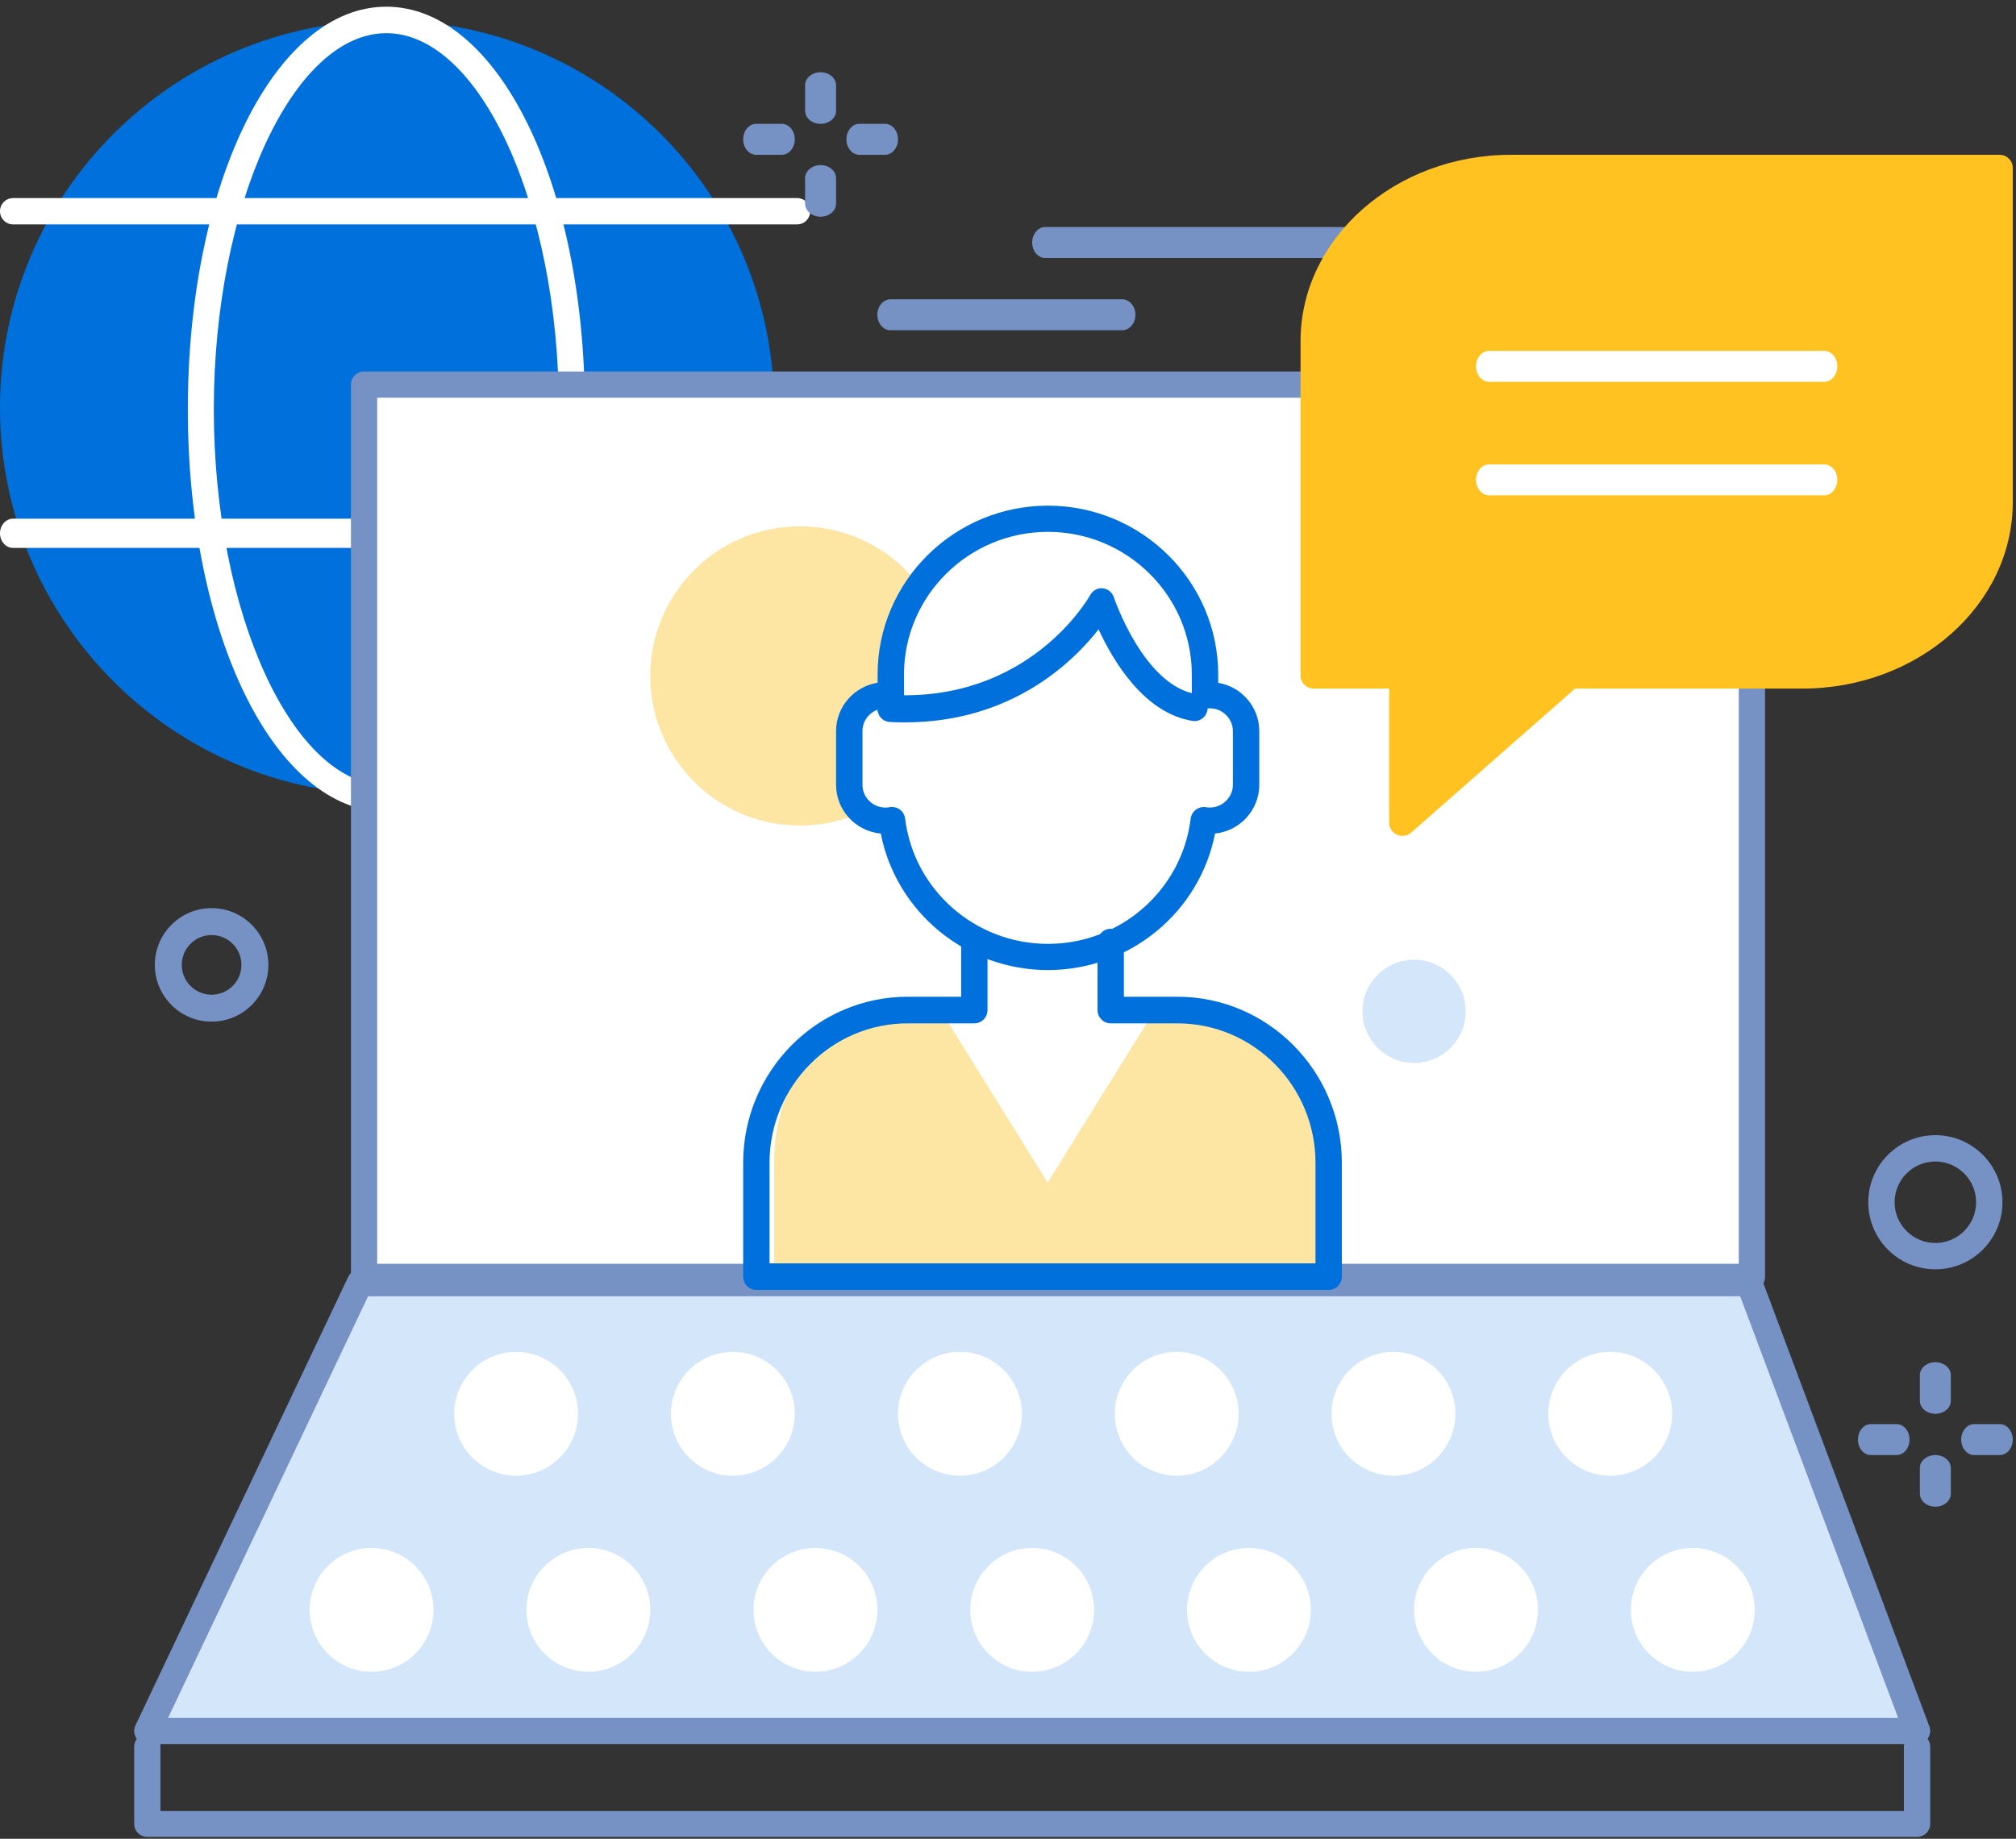<svg xmlns="http://www.w3.org/2000/svg" xmlns:xlink="http://www.w3.org/1999/xlink" width="171px" height="156px" viewBox="0 0 171 156"><rect x="0" y="0" width="171" height="156" fill="#333333" stroke="none"/><path d="M65.664,34.582 C65.664,52.716 50.964,67.415 32.829,67.415 C14.699,67.415 0,52.716 0,34.582 C0,16.45 14.699,1.751 32.829,1.751 C50.964,1.751 65.664,16.45 65.664,34.582" fill="#0071DC"></path><g transform="translate(15.759, 0)"><path d="M17.01,2.815 C9.079,2.815 2.377,17.427 2.377,34.723 C2.377,52.017 9.079,66.629 17.01,66.629 C24.943,66.629 31.646,52.017 31.646,34.723 C31.646,17.427 24.943,2.815 17.01,2.815 M17.01,68.877 C7.569,68.877 0.173,53.875 0.173,34.723 C0.173,15.57 7.569,0.568 17.01,0.568 C26.453,0.568 33.85,15.57 33.85,34.723 C33.85,53.875 26.453,68.877 17.01,68.877" fill="#FFFFFF"></path></g><g transform="translate(0, 16.635)"><path d="M67.614,2.402 L1.109,2.402 C0.495,2.402 -0.001,1.902 -0.001,1.285 C-0.001,0.67 0.495,0.17 1.109,0.17 L67.614,0.17 C68.227,0.17 68.723,0.67 68.723,1.285 C68.723,1.902 68.227,2.402 67.614,2.402" fill="#FFFFFF"></path></g><g transform="translate(0, 43.776)"><path d="M67.614,2.71 L1.109,2.71 C0.495,2.71 -0.001,2.154 -0.001,1.469 C-0.001,0.785 0.495,0.229 1.109,0.229 L67.614,0.229 C68.227,0.229 68.723,0.785 68.723,1.469 C68.723,2.154 68.227,2.71 67.614,2.71" fill="#FFFFFF"></path></g><polygon fill="#FFFFFF" points="30.643 108.564 147.963 108.564 147.963 32.394 30.643 32.394"></polygon><path d="M31.995,107.218 L147.486,107.218 L147.486,33.743 L31.995,33.743 L31.995,107.218 Z M148.601,109.44 L30.882,109.44 C30.266,109.44 29.768,108.942 29.768,108.329 L29.768,32.631 C29.768,32.017 30.266,31.519 30.882,31.519 L148.601,31.519 C149.216,31.519 149.714,32.017 149.714,32.631 L149.714,108.329 C149.714,108.942 149.216,109.44 148.601,109.44 L148.601,109.44 Z" fill="#7692C4"></path><polygon fill="#D3E6FA" points="147.757 108.564 147.757 108.642 30.26 108.642 30.26 108.564 12.257 147.087 47.658 147.087 130.355 147.087 161.971 147.087"></polygon><path d="M14.254,145.747 L161.003,145.747 L147.608,109.98 L31.218,109.98 L14.254,145.747 Z M162.606,147.963 L12.496,147.963 C12.115,147.963 11.76,147.769 11.554,147.448 C11.35,147.129 11.326,146.726 11.489,146.383 L29.538,108.324 C29.758,107.855 30.275,107.603 30.791,107.715 C30.846,107.727 30.901,107.745 30.952,107.765 L148.066,107.765 C148.096,107.757 148.126,107.75 148.158,107.744 C148.689,107.654 149.211,107.908 149.4,108.41 L163.652,146.469 C163.779,146.808 163.731,147.189 163.522,147.487 C163.314,147.785 162.973,147.963 162.606,147.963 L162.606,147.963 Z" fill="#7692C4"></path><path d="M49.029,119.946 C49.029,122.847 46.676,125.199 43.774,125.199 C40.875,125.199 38.523,122.847 38.523,119.946 C38.523,117.047 40.875,114.693 43.774,114.693 C46.676,114.693 49.029,117.047 49.029,119.946" fill="#FFFFFF"></path><path d="M67.415,119.946 C67.415,122.847 65.063,125.199 62.16,125.199 C59.262,125.199 56.909,122.847 56.909,119.946 C56.909,117.047 59.262,114.693 62.16,114.693 C65.063,114.693 67.415,117.047 67.415,119.946" fill="#FFFFFF"></path><path d="M86.676,119.946 C86.676,122.847 84.326,125.199 81.423,125.199 C78.522,125.199 76.17,122.847 76.17,119.946 C76.17,117.047 78.522,114.693 81.423,114.693 C84.326,114.693 86.676,117.047 86.676,119.946" fill="#FFFFFF"></path><path d="M105.062,119.946 C105.062,122.847 102.707,125.199 99.805,125.199 C96.906,125.199 94.556,122.847 94.556,119.946 C94.556,117.047 96.906,114.693 99.805,114.693 C102.707,114.693 105.062,117.047 105.062,119.946" fill="#FFFFFF"></path><path d="M123.448,119.946 C123.448,122.847 121.097,125.199 118.194,125.199 C115.292,125.199 112.942,122.847 112.942,119.946 C112.942,117.047 115.292,114.693 118.194,114.693 C121.097,114.693 123.448,117.047 123.448,119.946" fill="#FFFFFF"></path><path d="M141.834,119.946 C141.834,122.847 139.483,125.199 136.58,125.199 C133.68,125.199 131.328,122.847 131.328,119.946 C131.328,117.047 133.68,114.693 136.58,114.693 C139.483,114.693 141.834,117.047 141.834,119.946" fill="#FFFFFF"></path><path d="M36.772,136.578 C36.772,139.48 34.417,141.834 31.517,141.834 C28.616,141.834 26.266,139.48 26.266,136.578 C26.266,133.679 28.616,131.328 31.517,131.328 C34.417,131.328 36.772,133.679 36.772,136.578" fill="#FFFFFF"></path><path d="M55.158,136.578 C55.158,139.48 52.808,141.834 49.903,141.834 C47.005,141.834 44.651,139.48 44.651,136.578 C44.651,133.679 47.005,131.328 49.903,131.328 C52.808,131.328 55.158,133.679 55.158,136.578" fill="#FFFFFF"></path><path d="M74.419,136.578 C74.419,139.48 72.07,141.834 69.167,141.834 C66.266,141.834 63.913,139.48 63.913,136.578 C63.913,133.679 66.266,131.328 69.167,131.328 C72.07,131.328 74.419,133.679 74.419,136.578" fill="#FFFFFF"></path><path d="M92.805,136.578 C92.805,139.48 90.452,141.834 87.551,141.834 C84.65,141.834 82.299,139.48 82.299,136.578 C82.299,133.679 84.65,131.328 87.551,131.328 C90.452,131.328 92.805,133.679 92.805,136.578" fill="#FFFFFF"></path><path d="M111.191,136.578 C111.191,139.48 108.838,141.834 105.936,141.834 C103.036,141.834 100.685,139.48 100.685,136.578 C100.685,133.679 103.036,131.328 105.936,131.328 C108.838,131.328 111.191,133.679 111.191,136.578" fill="#FFFFFF"></path><path d="M130.452,136.578 C130.452,139.48 128.104,141.834 125.199,141.834 C122.298,141.834 119.946,139.48 119.946,136.578 C119.946,133.679 122.298,131.328 125.199,131.328 C128.104,131.328 130.452,133.679 130.452,136.578" fill="#FFFFFF"></path><path d="M148.838,136.578 C148.838,139.48 146.489,141.834 143.582,141.834 C140.685,141.834 138.332,139.48 138.332,136.578 C138.332,133.679 140.685,131.328 143.582,131.328 C146.489,131.328 148.838,133.679 148.838,136.578" fill="#FFFFFF"></path><path d="M162.607,155.842 L12.495,155.842 C11.88,155.842 11.382,155.349 11.382,154.741 L11.382,148.188 C11.382,147.581 11.88,147.087 12.495,147.087 C13.112,147.087 13.611,147.581 13.611,148.188 L13.611,153.64 L161.492,153.64 L161.492,148.188 C161.492,147.581 161.99,147.087 162.607,147.087 C163.223,147.087 163.722,147.581 163.722,148.188 L163.722,154.741 C163.722,155.349 163.223,155.842 162.607,155.842" fill="#7692C4"></path><path d="M124.097,21.888 L88.653,21.888 C88.043,21.888 87.552,21.299 87.552,20.575 C87.552,19.85 88.043,19.261 88.653,19.261 L124.097,19.261 C124.707,19.261 125.199,19.85 125.199,20.575 C125.199,21.299 124.707,21.888 124.097,21.888" fill="#7692C4"></path><path d="M95.187,28.017 L75.539,28.017 C74.92,28.017 74.419,27.428 74.419,26.702 C74.419,25.979 74.92,25.39 75.539,25.39 L95.187,25.39 C95.806,25.39 96.307,25.979 96.307,26.702 C96.307,27.428 95.806,28.017 95.187,28.017" fill="#7692C4"></path><path d="M164.159,98.542 C162.254,98.542 160.703,100.093 160.703,101.998 C160.703,103.903 162.254,105.454 164.159,105.454 C166.065,105.454 167.617,103.903 167.617,101.998 C167.617,100.093 166.065,98.542 164.159,98.542 M164.159,107.689 C161.021,107.689 158.469,105.136 158.469,101.998 C158.469,98.86 161.021,96.307 164.159,96.307 C167.299,96.307 169.851,98.86 169.851,101.998 C169.851,105.136 167.299,107.689 164.159,107.689" fill="#7692C4"></path><path d="M17.947,79.33 C16.553,79.33 15.416,80.465 15.416,81.86 C15.416,83.256 16.553,84.391 17.947,84.391 C19.344,84.391 20.48,83.256 20.48,81.86 C20.48,80.465 19.344,79.33 17.947,79.33 M17.947,86.676 C15.292,86.676 13.133,84.515 13.133,81.86 C13.133,79.205 15.292,77.046 17.947,77.046 C20.604,77.046 22.763,79.205 22.763,81.86 C22.763,84.515 20.604,86.676 17.947,86.676" fill="#7692C4"></path><path d="M80.548,57.346 C80.548,64.356 74.864,70.041 67.851,70.041 C60.839,70.041 55.158,64.356 55.158,57.346 C55.158,50.335 60.839,44.651 67.851,44.651 C74.864,44.651 80.548,50.335 80.548,57.346" fill="#FDE5A4"></path><path d="M83.129,80.548 L83.129,86.239 L77.519,86.239 C70.489,86.239 64.788,91.964 64.788,99.029 L64.788,108.564 L112.942,108.564 L112.942,99.029 C112.942,91.964 107.242,86.239 100.213,86.239 L94.604,86.239 L94.604,80.548 L83.129,80.548 Z" fill="#FFFFFF"></path><path d="M99.799,84.925 L98.434,84.925 L88.864,100.335 L79.294,84.925 L77.933,84.925 C71.157,84.925 65.664,90.989 65.664,98.469 L65.664,108.564 L112.066,108.564 L112.066,98.469 C112.066,90.989 106.572,84.925 99.799,84.925" fill="#FDE5A4"></path><path d="M102.034,58.937 C101.896,58.937 101.757,58.949 101.619,58.966 L101.619,57.167 C101.619,49.769 95.722,43.776 88.448,43.776 C81.17,43.776 75.274,49.769 75.274,57.167 L75.274,58.971 C75.126,58.95 74.979,58.937 74.823,58.937 C73.152,58.937 71.793,60.314 71.793,62.015 L71.793,66.634 C71.793,68.337 73.152,69.716 74.823,69.716 C75.013,69.716 75.195,69.696 75.374,69.662 C76.168,76.291 81.716,81.423 88.448,81.423 C95.177,81.423 100.727,76.291 101.517,69.667 C101.689,69.699 101.859,69.716 102.034,69.716 C103.708,69.716 105.062,68.337 105.062,66.634 L105.062,62.015 C105.062,60.314 103.708,58.937 102.034,58.937" fill="#FFFFFF"></path><path d="M75.66,68.463 C75.896,68.463 76.126,68.537 76.32,68.676 C76.57,68.857 76.734,69.135 76.772,69.439 C77.515,75.505 82.723,80.078 88.886,80.078 C95.049,80.078 100.256,75.508 100.995,69.446 C101.033,69.144 101.194,68.869 101.441,68.688 C101.687,68.506 101.998,68.433 102.302,68.486 C103.467,68.69 104.575,67.761 104.575,66.584 L104.575,62.023 C104.575,60.871 103.522,59.947 102.364,60.114 C102.037,60.156 101.719,60.062 101.475,59.85 C101.23,59.641 101.091,59.335 101.091,59.012 L101.091,57.236 C101.091,50.557 95.615,45.123 88.886,45.123 C82.155,45.123 76.677,50.557 76.677,57.236 L76.677,59.018 C76.677,59.342 76.536,59.65 76.29,59.861 C76.042,60.071 75.711,60.167 75.391,60.117 C75.298,60.103 75.201,60.096 75.103,60.096 C74.03,60.096 73.157,60.962 73.157,62.023 L73.157,66.584 C73.157,67.65 74.03,68.515 75.103,68.515 C75.223,68.515 75.337,68.503 75.449,68.482 C75.52,68.468 75.589,68.463 75.66,68.463 M88.886,82.299 C81.94,82.299 76.017,77.389 74.709,70.72 C72.585,70.522 70.917,68.744 70.917,66.584 L70.917,62.023 C70.917,59.959 72.445,58.242 74.439,57.925 L74.439,57.236 C74.439,49.331 80.919,42.9 88.886,42.9 C96.85,42.9 103.33,49.331 103.33,57.236 L103.33,57.93 C105.305,58.262 106.813,59.971 106.813,62.023 L106.813,66.584 C106.813,68.731 105.166,70.503 103.061,70.716 C101.761,77.386 95.837,82.299 88.886,82.299" fill="#0071DC"></path><path d="M112.699,109.44 L64.156,109.44 C63.537,109.44 63.037,108.934 63.037,108.311 L63.037,98.65 C63.037,90.883 69.296,84.563 76.988,84.563 L81.527,84.563 L81.527,79.926 C81.527,79.303 82.027,78.797 82.644,78.797 C83.262,78.797 83.762,79.303 83.762,79.926 L83.762,85.692 C83.762,86.315 83.262,86.821 82.644,86.821 L76.988,86.821 C70.528,86.821 65.273,92.127 65.273,98.65 L65.273,107.182 L111.581,107.182 L111.581,98.65 C111.581,92.127 106.325,86.821 99.867,86.821 L94.212,86.821 C93.595,86.821 93.095,86.315 93.095,85.692 L93.095,79.926 C93.095,79.303 93.595,78.797 94.212,78.797 C94.83,78.797 95.33,79.303 95.33,79.926 L95.33,84.563 L99.867,84.563 C107.559,84.563 113.817,90.883 113.817,98.65 L113.817,108.311 C113.817,108.934 113.317,109.44 112.699,109.44" fill="#0071DC"></path><path d="M76.76,61.286 C76.337,61.286 75.91,61.275 75.471,61.254 C74.86,61.22 74.389,60.681 74.421,60.047 C74.452,59.414 74.977,58.937 75.583,58.957 C87.236,59.568 92.266,50.85 92.476,50.48 C92.693,50.092 93.11,49.858 93.542,49.912 C93.973,49.956 94.342,50.255 94.482,50.681 C94.507,50.757 97.021,58.187 101.495,58.894 C102.099,58.99 102.516,59.575 102.422,60.201 C102.333,60.83 101.761,61.258 101.162,61.163 C97.039,60.512 94.406,56.053 93.183,53.395 C90.995,56.192 85.771,61.286 76.76,61.286" fill="#0071DC"></path><path d="M124.324,85.801 C124.324,88.218 122.362,90.178 119.947,90.178 C117.529,90.178 115.568,88.218 115.568,85.801 C115.568,83.382 117.529,81.423 119.947,81.423 C122.362,81.423 124.324,83.382 124.324,85.801" fill="#D3E6FA"></path><path d="M128.688,14.008 L169.851,14.008 L169.851,28.836 L169.851,42.608 C169.851,50.797 162.408,57.439 153.229,57.439 L133.663,57.439 L119.537,70.041 L119.537,57.439 L112.066,57.439 L112.066,42.608 L112.066,28.836 C112.066,20.649 119.507,14.008 128.688,14.008" fill="#FFC221"></path><path d="M112.557,56.201 L118.956,56.201 C119.575,56.201 120.076,56.698 120.076,57.311 L120.076,67.339 L132.431,56.481 C132.636,56.301 132.902,56.201 133.176,56.201 L152.872,56.201 C161.48,56.201 168.485,50.102 168.485,42.604 L168.485,15.353 L128.168,15.353 C119.56,15.353 112.557,21.45 112.557,28.947 L112.557,56.201 Z M118.956,70.917 C118.799,70.917 118.644,70.886 118.496,70.819 C118.093,70.64 117.835,70.245 117.835,69.808 L117.835,58.419 L111.435,58.419 C110.817,58.419 110.315,57.922 110.315,57.311 L110.315,28.947 C110.315,20.228 118.323,13.133 128.168,13.133 L169.605,13.133 C170.225,13.133 170.726,13.63 170.726,14.243 L170.726,42.604 C170.726,51.326 162.716,58.419 152.872,58.419 L133.602,58.419 L119.7,70.637 C119.492,70.822 119.225,70.917 118.956,70.917 L118.956,70.917 Z" fill="#FFC221"></path><path d="M154.727,32.394 L126.314,32.394 C125.698,32.394 125.199,31.805 125.199,31.08 C125.199,30.357 125.698,29.768 126.314,29.768 L154.727,29.768 C155.344,29.768 155.842,30.357 155.842,31.08 C155.842,31.805 155.344,32.394 154.727,32.394" fill="#FFFFFF"></path><path d="M154.727,42.025 L126.314,42.025 C125.698,42.025 125.199,41.437 125.199,40.711 C125.199,39.987 125.698,39.398 126.314,39.398 L154.727,39.398 C155.344,39.398 155.842,39.987 155.842,40.711 C155.842,41.437 155.344,42.025 154.727,42.025" fill="#FFFFFF"></path><path d="M160.868,123.448 L158.695,123.448 C158.085,123.448 157.593,122.859 157.593,122.134 C157.593,121.411 158.085,120.822 158.695,120.822 L160.868,120.822 C161.478,120.822 161.971,121.411 161.971,122.134 C161.971,122.859 161.478,123.448 160.868,123.448" fill="#7692C4"></path><path d="M169.623,123.448 L167.45,123.448 C166.84,123.448 166.349,122.859 166.349,122.134 C166.349,121.411 166.84,120.822 167.45,120.822 L169.623,120.822 C170.233,120.822 170.726,121.411 170.726,122.134 C170.726,122.859 170.233,123.448 169.623,123.448" fill="#7692C4"></path><path d="M164.16,119.946 C163.434,119.946 162.846,119.452 162.846,118.842 L162.846,116.672 C162.846,116.063 163.434,115.568 164.16,115.568 C164.886,115.568 165.473,116.063 165.473,116.672 L165.473,118.842 C165.473,119.452 164.886,119.946 164.16,119.946" fill="#7692C4"></path><path d="M164.16,127.826 C163.434,127.826 162.846,127.332 162.846,126.723 L162.846,124.552 C162.846,123.942 163.434,123.448 164.16,123.448 C164.886,123.448 165.473,123.942 165.473,124.552 L165.473,126.723 C165.473,127.332 164.886,127.826 164.16,127.826" fill="#7692C4"></path><path d="M66.312,13.133 L64.139,13.133 C63.529,13.133 63.037,12.544 63.037,11.819 C63.037,11.095 63.529,10.506 64.139,10.506 L66.312,10.506 C66.922,10.506 67.415,11.095 67.415,11.819 C67.415,12.544 66.922,13.133 66.312,13.133" fill="#7692C4"></path><path d="M75.067,13.133 L72.894,13.133 C72.284,13.133 71.793,12.544 71.793,11.819 C71.793,11.095 72.284,10.506 72.894,10.506 L75.067,10.506 C75.677,10.506 76.17,11.095 76.17,11.819 C76.17,12.544 75.677,13.133 75.067,13.133" fill="#7692C4"></path><path d="M69.604,10.506 C68.878,10.506 68.29,10.012 68.29,9.402 L68.29,7.231 C68.29,6.623 68.878,6.129 69.604,6.129 C70.33,6.129 70.917,6.623 70.917,7.231 L70.917,9.402 C70.917,10.012 70.33,10.506 69.604,10.506" fill="#7692C4"></path><path d="M69.604,18.386 C68.878,18.386 68.29,17.892 68.29,17.282 L68.29,15.111 C68.29,14.503 68.878,14.008 69.604,14.008 C70.33,14.008 70.917,14.503 70.917,15.111 L70.917,17.282 C70.917,17.892 70.33,18.386 69.604,18.386" fill="#7692C4"></path></svg>